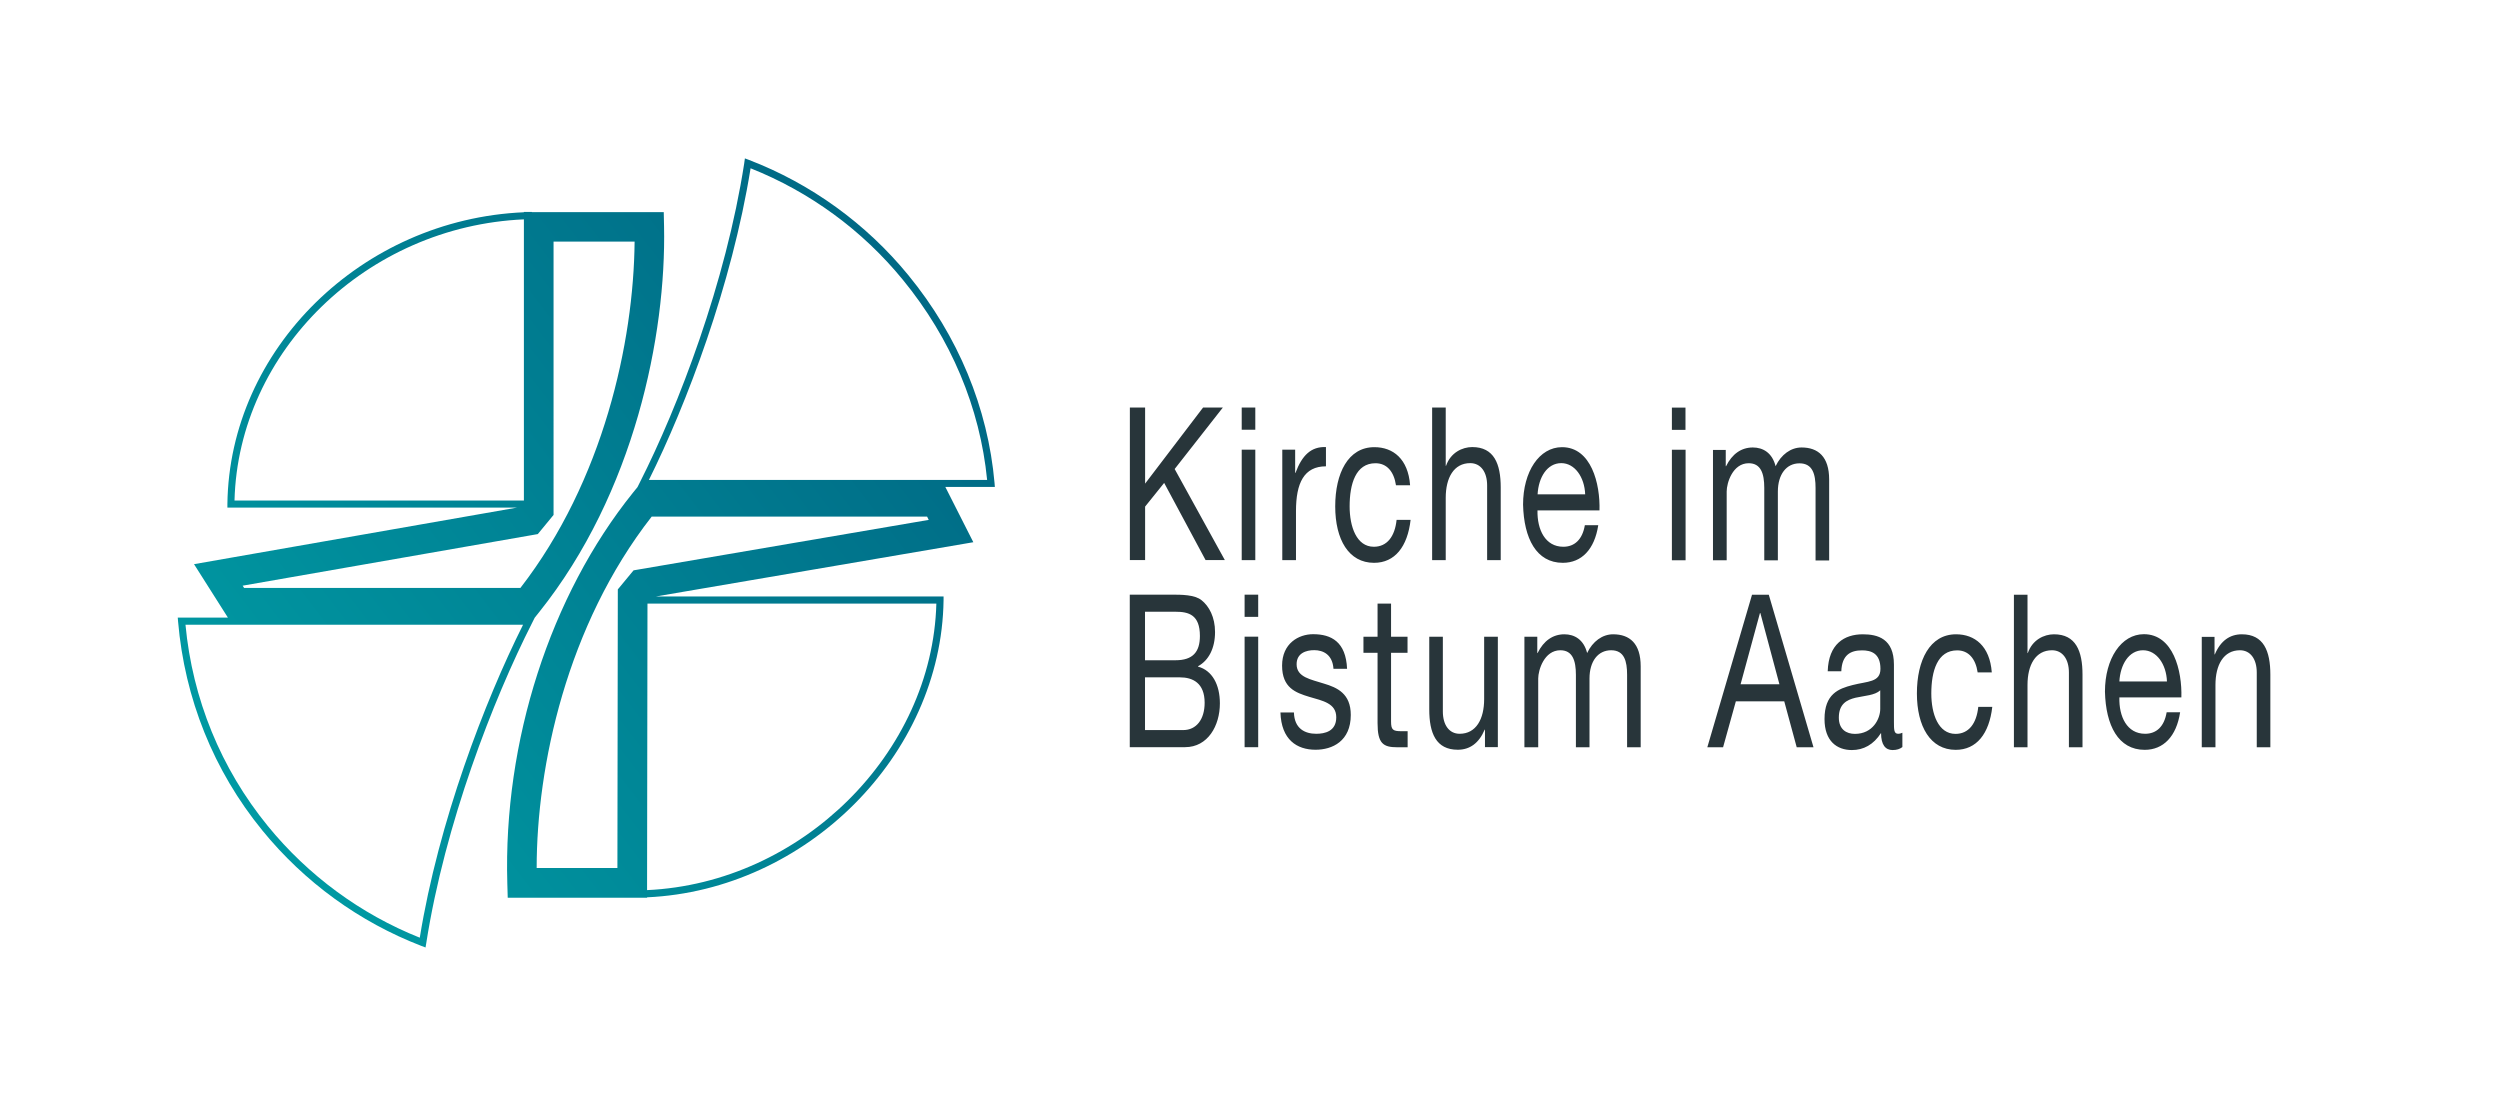 <?xml version="1.0" encoding="UTF-8"?><svg id="Ebene_2" xmlns="http://www.w3.org/2000/svg" width="242.75" height="107.39" xmlns:xlink="http://www.w3.org/1999/xlink" viewBox="0 0 242.75 107.39"><defs><style>.cls-1{fill:url(#Unbenannter_Verlauf_2-2);}.cls-2{fill:#28353a;}.cls-3{fill:url(#Unbenannter_Verlauf_2);}.cls-4{clip-path:url(#clippath-2);}.cls-5{clip-path:url(#clippath-1);}.cls-6{clip-path:url(#clippath);}.cls-7{fill:none;}</style><clipPath id="clippath"><path class="cls-7" d="M62.87,58.61h28.05c-.39,14.54-13.11,27.13-28.09,27.82l.04-27.82Zm-10.76,25.67c0-9.88,2.92-23.55,11.17-34.12h26.74s.16,.32,.16,.32l-28.66,4.9-1.53,1.85-.04,27.05h-7.85ZM72.88,16.34c5.74,2.28,10.85,6.01,14.79,10.83,4.67,5.7,7.49,12.41,8.18,19.43H63.01c3.64-7.32,8.05-18.91,9.87-30.25m-.61-.53c-1.8,11.66-6.41,23.65-10.12,30.98l-.25,.5h0l-.43,.53c-8.04,9.99-12.61,24.17-12.21,37.94l.04,1.4h12.66s.08,0,.08,0h.79v-.04c15.46-.7,28.59-13.8,28.79-28.86v-.35s-27.95,0-27.95,0l30.84-5.27-2.72-5.37h4.81s-.03-.38-.03-.38c-.64-7.29-3.53-14.27-8.37-20.18-4.11-5.02-9.46-8.88-15.47-11.19l-.4-.15-.06,.42Z"/></clipPath><linearGradient id="Unbenannter_Verlauf_2" x1="-139.44" y1="413.7" x2="-138.44" y2="413.7" gradientTransform="translate(-11685.79 -34918.24) rotate(-180) scale(84.53 -84.53)" gradientUnits="userSpaceOnUse"><stop offset="0" stop-color="#006884"/><stop offset="1" stop-color="#009aa3"/></linearGradient><clipPath id="clippath-1"><path class="cls-7" d="M26,80.2c-4.55-5.58-7.31-12.33-7.99-19.54H50.79c-3.72,7.43-8.2,19.11-10.03,30.39-5.74-2.29-10.84-6.04-14.76-10.85m-2.29-23.1l-.15-.23,28.66-5.01,1.53-1.86V23.46s7.87,0,7.87,0c-.09,9.76-3.03,23.23-11.09,33.63H23.71ZM50.87,21.31v27.29s-28.1,0-28.1,0c.38-14.52,12.86-26.63,28.1-27.3m.77-.72h-.77s0,.03,0,.03c-15.73,.68-28.6,13.28-28.79,28.33v.35s28.11,0,28.11,0l-31.35,5.49,3.29,5.19h-4.87s.03,.37,.03,.37c.64,7.49,3.46,14.51,8.18,20.29,4.09,5.02,9.43,8.9,15.45,11.22l.4,.15,.07-.42c1.81-11.59,6.5-23.66,10.28-31.1l.25-.5,.43-.54c9.26-11.58,12.34-26.93,12.13-37.43l-.03-1.41h-12.71s-.09,0-.09,0Z"/></clipPath><linearGradient id="Unbenannter_Verlauf_2-2" y1="413.69" y2="413.69" gradientTransform="translate(-11689.26 -34912.37) rotate(-180) scale(84.53 -84.53)" xlink:href="#Unbenannter_Verlauf_2"/><clipPath id="clippath-2"><rect class="cls-7" width="242.75" height="107.39"/></clipPath></defs><g id="Ebene_1-2"><g class="cls-6"><rect class="cls-3" x="31.98" y="8.26" width="81.49" height="86.02" transform="translate(-16.19 54.61) rotate(-37.33)"/></g><g class="cls-5"><rect class="cls-1" x=".46" y="13.52" width="81.02" height="85.55" transform="translate(-25.75 36.38) rotate(-37.33)"/></g><g class="cls-4"><path class="cls-2" d="M109.71,39.57h1.48v7.39l5.63-7.39h1.92l-4.68,5.97,4.87,8.84h-1.87l-4.02-7.49-1.85,2.3v5.19h-1.48v-14.82Zm12.18,0h-1.32v2.16h1.32v-2.16Zm-1.32,14.82h1.32v-10.73h-1.32v10.73Zm3.95,0h1.32v-4.77c0-2.72,.78-4.34,2.91-4.34v-1.87c-1.43-.06-2.32,.79-2.96,2.51h-.03v-2.26h-1.25v10.73Zm12.4-7.28c-.19-2.55-1.65-3.69-3.47-3.69-2.55,0-3.8,2.53-3.8,5.75s1.31,5.48,3.77,5.48c2.02,0,3.25-1.56,3.55-4.17h-1.36c-.17,1.62-.93,2.61-2.21,2.61-1.68,0-2.35-1.95-2.35-3.92,0-2.18,.59-4.19,2.51-4.19,1.09,0,1.79,.79,1.99,2.14h1.37Zm2.14,7.28h1.32v-6.06c0-1.93,.78-3.36,2.38-3.36,1.01,0,1.64,.85,1.64,2.16v7.26h1.32v-7.06c0-2.3-.65-3.92-2.77-3.92-.96,0-2.1,.54-2.54,1.82h-.03v-5.66h-1.32v14.82Zm14.83-3.4c-.23,1.39-1,2.1-2.09,2.1-1.76,0-2.55-1.66-2.51-3.53h6.02c.08-2.59-.8-6.14-3.64-6.14-2.2,0-3.78,2.36-3.78,5.58,.08,3.28,1.29,5.65,3.86,5.65,1.81,0,3.08-1.29,3.44-3.65h-1.3Zm-4.59-2.99c.09-1.64,.92-3.03,2.3-3.03,1.3,0,2.26,1.35,2.32,3.03h-4.62Zm14.36-8.42h-1.32v2.16h1.32v-2.16Zm-1.32,14.82h1.33v-10.73h-1.33v10.73Zm4,0h1.32v-6.68c0-.81,.57-2.74,2.14-2.74,1.18,0,1.51,1,1.51,2.39v7.04h1.32v-6.68c0-1.66,.82-2.74,2.1-2.74s1.56,1.06,1.56,2.39v7.04h1.32v-7.86c0-2.22-1.08-3.11-2.68-3.11-1.03,0-1.98,.68-2.52,1.82-.33-1.31-1.23-1.82-2.21-1.82-1.11,0-2.01,.62-2.6,1.82h-.03v-1.58h-1.24v10.73Zm-56.64,18.15h5.37c2.21,0,3.38-2.08,3.38-4.25,0-1.83-.75-3.2-2.12-3.57v-.04c1.03-.56,1.65-1.74,1.65-3.32,0-1.45-.58-2.51-1.31-3.09-.67-.54-1.96-.54-2.94-.54h-4.03v14.81Zm1.48-13.15h2.96c1.28,0,2.37,.29,2.37,2.35,0,1.56-.69,2.36-2.37,2.36h-2.96v-4.71Zm0,6.37h3.38c1.25,0,2.41,.54,2.41,2.47,0,1.62-.81,2.65-2.08,2.65h-3.71v-5.12Zm10.99-8.03h-1.32v2.16h1.32v-2.16Zm-1.32,14.81h1.32v-10.73h-1.32v10.73Zm3.48-3.38c.08,2.66,1.6,3.63,3.41,3.63,1.63,0,3.42-.83,3.42-3.38,0-2.07-1.31-2.66-2.63-3.05-1.23-.4-2.63-.6-2.63-1.87,0-1.08,.92-1.37,1.71-1.37,.87,0,1.78,.43,1.87,1.81h1.32c-.11-2.62-1.53-3.36-3.3-3.36-1.4,0-3.01,.89-3.01,3.05s1.32,2.63,2.63,3.03c1.32,.39,2.63,.62,2.63,1.99s-1.12,1.6-1.95,1.6c-1.09,0-2.12-.5-2.16-2.07h-1.32Zm10.75-10.56h-1.32v3.22h-1.37v1.56h1.37v6.83c0,1.97,.54,2.34,1.91,2.34h1.01v-1.56h-.61c-.83,0-1-.14-1-.95v-6.66h1.6v-1.56h-1.6v-3.22Zm10.35,3.22h-1.32v6.06c0,1.93-.78,3.36-2.38,3.36-1.01,0-1.63-.85-1.63-2.16v-7.26h-1.32v7.05c0,2.3,.65,3.92,2.77,3.92,1.15,0,2.05-.62,2.61-1.95h.03v1.7h1.25v-10.73Zm2.61,10.73h1.32v-6.68c0-.81,.58-2.74,2.15-2.74,1.18,0,1.51,1,1.51,2.38v7.04h1.32v-6.68c0-1.66,.82-2.74,2.1-2.74s1.55,1.06,1.55,2.38v7.04h1.32v-7.86c0-2.22-1.07-3.11-2.68-3.11-1.03,0-1.98,.68-2.52,1.82-.33-1.31-1.23-1.82-2.21-1.82-1.11,0-2.01,.62-2.6,1.82h-.03v-1.58h-1.25v10.73Zm17.74,0h1.53l1.24-4.46h4.7l1.21,4.46h1.63l-4.34-14.81h-1.63l-4.34,14.81Zm5.12-13.03h.03l1.85,6.91h-3.77l1.88-6.91Zm13.82,11.62c-.17,.08-.3,.1-.4,.1-.42,0-.42-.37-.42-1.2v-5.52c0-2.51-1.57-2.94-3.02-2.94-1.79,0-3.33,.93-3.41,3.59h1.32c.06-1.58,.89-2.03,2.01-2.03,.84,0,1.79,.25,1.79,1.79,0,1.33-1.25,1.2-2.71,1.58-1.37,.35-2.72,.87-2.72,3.3,0,2.14,1.2,3.01,2.66,3.01,1.12,0,2.1-.52,2.83-1.66,0,1.16,.43,1.66,1.12,1.66,.42,0,.72-.11,.95-.29v-1.37Zm-2.15-2.32c0,.97-.72,2.43-2.46,2.43-.81,0-1.56-.42-1.56-1.58,0-1.31,.75-1.72,1.62-1.93,.89-.2,1.88-.23,2.4-.72v1.81Zm10.83-3.55c-.19-2.55-1.65-3.69-3.47-3.69-2.55,0-3.8,2.53-3.8,5.74s1.31,5.48,3.77,5.48c2.02,0,3.25-1.56,3.55-4.17h-1.36c-.17,1.62-.93,2.62-2.21,2.62-1.68,0-2.35-1.95-2.35-3.92,0-2.18,.59-4.19,2.51-4.19,1.09,0,1.79,.79,1.99,2.14h1.37Zm2.15,7.28h1.32v-6.06c0-1.93,.78-3.36,2.38-3.36,1.01,0,1.64,.85,1.64,2.16v7.26h1.32v-7.05c0-2.3-.65-3.92-2.77-3.92-.97,0-2.1,.54-2.54,1.82h-.03v-5.66h-1.32v14.81Zm14.83-3.4c-.23,1.39-.99,2.09-2.09,2.09-1.76,0-2.55-1.66-2.5-3.53h6.02c.08-2.59-.79-6.14-3.64-6.14-2.19,0-3.78,2.36-3.78,5.58,.08,3.28,1.29,5.65,3.86,5.65,1.8,0,3.08-1.29,3.44-3.65h-1.31Zm-4.59-2.99c.09-1.64,.92-3.03,2.3-3.03,1.31,0,2.26,1.35,2.32,3.03h-4.62Zm8.01,6.39h1.32v-6.06c0-1.93,.78-3.36,2.38-3.36,1.01,0,1.63,.85,1.63,2.16v7.26h1.32v-7.05c0-2.3-.65-3.92-2.77-3.92-1.15,0-2.06,.62-2.62,1.95h-.03v-1.7h-1.24v10.73Z"/></g></g></svg>